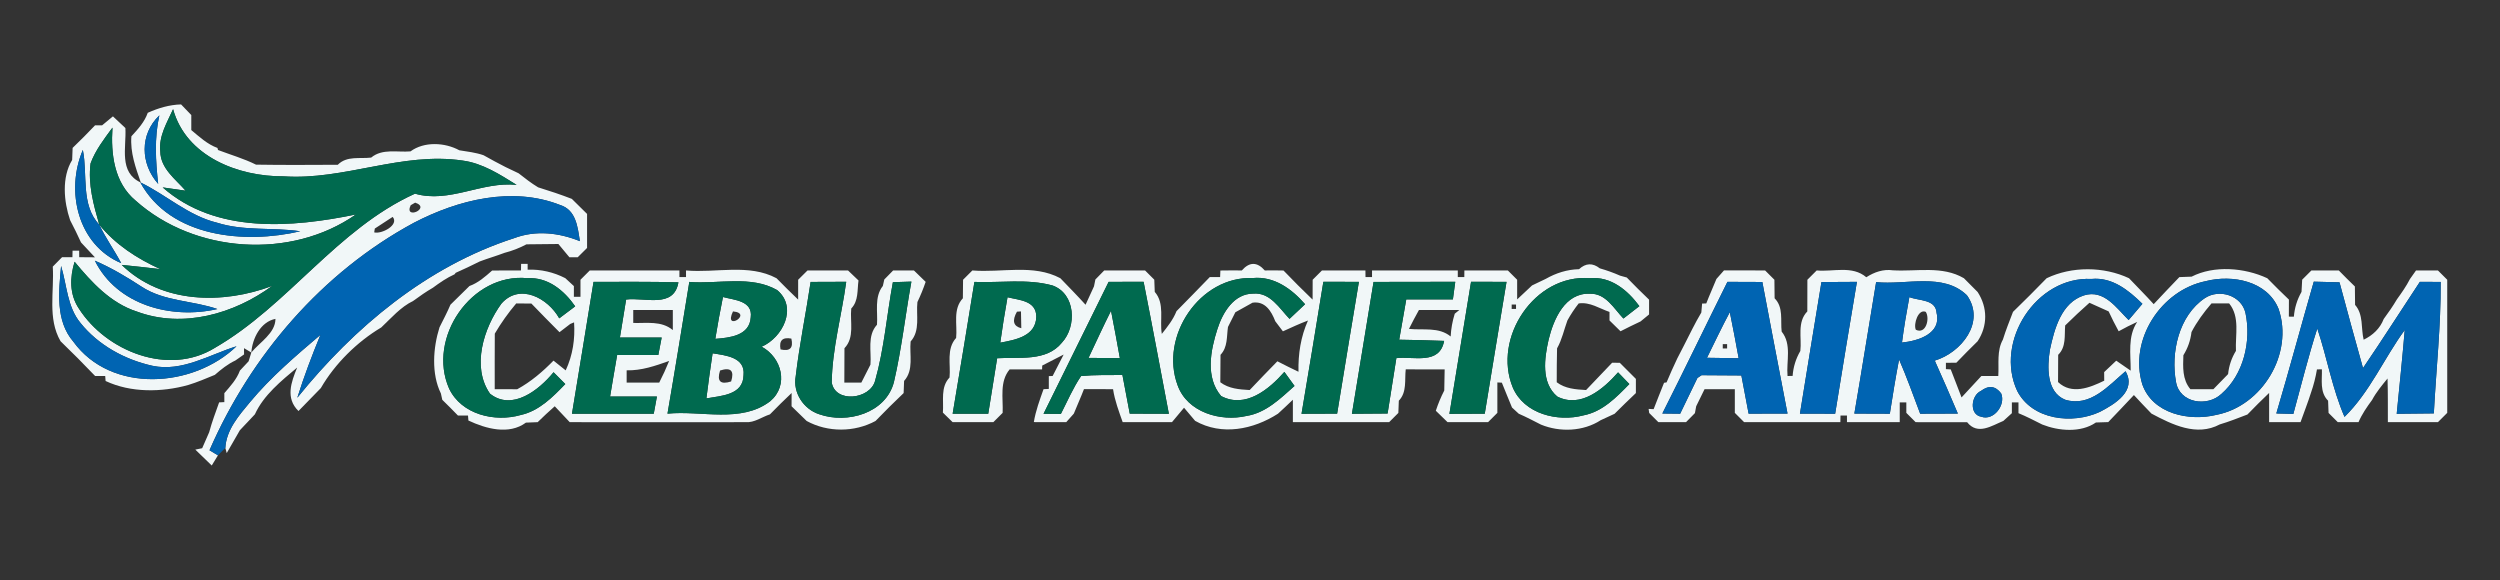 <?xml version="1.0" encoding="UTF-8" ?>
<!DOCTYPE svg PUBLIC "-//W3C//DTD SVG 1.1//EN" "http://www.w3.org/Graphics/SVG/1.1/DTD/svg11.dtd">
<svg width="379pt" height="88pt" viewBox="0 0 379 88" version="1.1" xmlns="http://www.w3.org/2000/svg">
<rect x="0" y="0" width="379" height="88" fill="#333333" stroke="none"/>
<g id="#f1f7f8ff">
<path fill="#f1f7f8" opacity="1.00" d=" M 22.40 17.10 C 24.00 16.38 25.68 15.88 27.45 15.83 C 27.84 16.23 28.61 17.04 29.00 17.44 C 29.00 18.01 29.00 19.15 29.00 19.72 C 30.24 20.75 31.43 21.87 32.97 22.43 L 33.05 22.74 C 34.97 23.47 36.96 24.04 38.81 24.96 C 42.94 25.03 47.07 25.00 51.21 24.98 C 52.57 23.59 54.56 24.10 56.27 23.89 C 57.97 22.48 60.23 23.12 62.23 22.95 C 64.31 21.42 67.44 21.59 69.63 22.78 C 70.86 22.98 72.11 23.12 73.30 23.53 C 74.40 24.15 75.51 24.75 76.63 25.32 C 77.13 25.55 78.12 26.03 78.62 26.27 C 79.58 27.02 80.53 27.77 81.58 28.40 C 83.30 28.93 85.01 29.50 86.69 30.15 C 87.46 30.91 88.23 31.67 89.00 32.43 C 89.00 34.15 89.00 35.87 89.00 37.59 C 88.65 37.94 87.94 38.65 87.58 39.00 C 87.27 39.00 86.63 39.00 86.32 39.00 C 85.90 38.50 85.07 37.50 84.65 36.99 C 83.04 37.00 81.42 37.01 79.81 37.04 C 78.76 37.60 77.65 38.03 76.49 38.33 C 75.25 38.80 73.96 39.17 72.72 39.64 C 71.52 40.23 70.31 40.83 69.08 41.36 L 68.92 41.58 C 67.74 42.11 66.67 42.85 65.63 43.62 C 64.59 44.22 63.61 44.91 62.64 45.62 C 60.72 46.55 59.33 48.20 57.80 49.64 C 54.14 51.82 50.78 55.13 48.64 58.83 C 47.52 59.99 46.38 61.15 45.25 62.31 C 43.25 60.37 44.14 57.93 45.05 55.72 C 42.63 57.75 39.98 59.88 38.64 62.81 C 37.88 63.62 37.12 64.42 36.36 65.23 C 35.86 66.10 34.87 67.83 34.37 68.69 C 34.32 68.50 34.21 68.10 34.16 67.90 C 34.32 65.13 36.22 62.99 37.90 60.96 C 41.06 57.16 44.83 53.95 48.58 50.76 C 47.29 53.90 46.09 57.06 45.07 60.30 C 53.67 49.62 64.73 40.37 77.93 36.11 C 81.21 34.87 84.72 35.27 87.91 36.56 C 87.58 34.45 87.34 31.83 84.92 31.08 C 77.64 28.21 69.42 30.30 62.73 33.78 C 48.84 41.28 38.04 53.85 31.76 68.26 C 32.08 68.45 32.72 68.83 33.04 69.03 C 32.81 69.41 32.34 70.18 32.10 70.57 C 31.48 69.97 30.23 68.76 29.61 68.16 L 30.65 67.95 C 30.92 67.35 31.44 66.14 31.71 65.53 C 32.12 63.99 32.69 62.50 33.22 61.00 L 34.01 60.96 C 34.01 60.62 34.01 59.94 34.01 59.60 C 34.92 58.55 35.88 57.51 36.37 56.18 C 36.70 55.83 37.36 55.12 37.69 54.77 C 37.80 54.43 38.00 53.77 38.10 53.44 C 39.37 51.88 41.75 50.52 41.76 48.34 C 39.52 48.78 38.26 51.28 38.10 53.44 L 36.99 52.78 L 37.00 53.73 C 36.68 53.96 36.03 54.41 35.70 54.64 C 34.54 55.18 33.53 55.99 32.57 56.83 C 31.23 57.38 29.90 57.95 28.52 58.37 C 24.53 59.48 19.83 59.56 16.01 57.76 L 15.95 57.00 C 15.57 57.00 14.80 57.00 14.42 57.00 C 12.71 55.21 10.96 53.45 9.18 51.73 C 7.18 48.28 8.24 44.20 8.00 40.42 C 8.35 40.06 9.06 39.35 9.41 38.99 C 9.80 38.99 10.59 38.99 10.98 38.99 L 11.00 38.00 L 12.00 38.00 L 12.01 38.99 C 12.61 39.00 13.79 39.00 14.39 39.01 C 13.69 38.25 12.99 37.50 12.28 36.75 C 11.77 35.61 11.20 34.49 10.63 33.38 C 9.67 30.57 9.33 26.88 10.94 24.25 C 10.96 23.79 10.99 22.88 11.01 22.42 C 12.17 21.31 13.30 20.17 14.41 19.00 C 14.68 19.00 15.21 19.00 15.48 19.00 C 15.89 18.66 16.71 17.98 17.12 17.64 C 17.59 18.08 18.54 18.97 19.01 19.41 C 19.18 22.38 17.96 26.10 21.35 27.68 C 20.56 25.40 19.72 23.12 19.92 20.66 C 20.91 19.59 21.91 18.50 22.40 17.10 M 24.30 22.94 C 24.32 25.53 26.59 27.14 28.14 28.91 C 27.27 28.79 25.53 28.54 24.66 28.41 C 32.70 35.48 44.22 34.52 53.96 32.51 C 44.09 39.41 29.52 38.40 20.58 30.43 C 17.29 27.71 16.79 23.33 17.05 19.35 C 15.80 21.05 14.47 22.76 13.73 24.77 C 13.32 27.93 14.18 31.05 15.05 34.06 C 17.51 37.09 20.78 39.20 24.31 40.80 C 22.36 40.58 20.41 40.34 18.45 40.16 C 24.51 46.06 33.76 46.17 41.27 43.34 C 35.48 47.59 27.73 49.82 20.77 47.24 C 16.78 45.96 13.90 42.81 11.31 39.68 C 10.57 42.06 10.52 44.64 11.96 46.78 C 16.12 53.28 25.59 57.05 32.56 52.74 C 43.70 46.32 51.05 34.74 62.91 29.36 C 68.11 30.87 73.05 27.47 78.32 28.03 C 75.78 26.45 73.16 24.74 70.12 24.34 C 60.94 22.97 52.16 27.37 42.98 26.73 C 36.16 26.78 28.22 23.75 26.24 16.55 C 25.33 18.57 24.05 20.62 24.30 22.94 M 23.98 27.88 C 23.60 24.42 23.38 20.92 24.16 17.49 C 21.14 20.37 21.29 24.85 23.98 27.88 M 18.38 39.90 C 17.33 37.92 16.01 36.09 15.05 34.06 C 12.20 31.05 13.32 26.45 12.56 22.73 C 9.90 28.94 11.78 37.12 18.38 39.90 M 21.26 27.64 C 25.83 36.04 37.15 37.02 45.52 35.06 C 41.34 34.44 37.01 35.06 32.93 33.77 C 28.57 32.72 25.22 29.55 21.26 27.64 M 62.26 31.11 C 61.18 33.42 65.44 31.55 62.94 30.72 L 62.26 31.11 M 56.82 34.65 L 56.73 35.23 C 57.85 35.53 60.56 34.10 59.53 32.88 C 58.85 33.32 57.50 34.21 56.82 34.65 M 52.35 38.35 C 52.67 38.67 52.67 38.67 52.35 38.35 M 14.38 39.52 C 17.75 46.28 26.00 48.45 32.96 46.85 C 29.17 45.54 24.88 45.71 21.45 43.45 C 19.18 41.97 16.86 40.59 14.38 39.52 M 9.26 40.32 C 8.91 44.19 8.38 48.61 11.12 51.80 C 16.84 59.68 29.27 58.84 35.86 52.49 C 31.74 53.77 27.59 56.42 23.09 55.45 C 18.92 54.52 14.91 52.33 12.21 48.97 C 10.18 46.53 10.15 43.23 9.26 40.32 M 43.23 46.46 C 43.60 46.78 43.60 46.78 43.23 46.46 Z" />
<path fill="#f1f7f8" opacity="1.00" d=" M 79.00 40.00 L 79.99 40.00 L 79.99 40.88 C 82.00 40.81 83.92 41.26 85.70 42.17 C 86.03 42.47 86.68 43.07 87.00 43.37 C 87.00 43.78 87.00 44.59 87.00 45.00 L 88.00 45.00 C 88.00 44.35 88.00 43.06 88.00 42.41 C 88.35 42.06 89.06 41.35 89.41 41.00 C 93.94 41.00 98.47 41.00 103.00 41.00 L 103.00 42.00 L 104.00 42.00 L 104.00 41.00 C 108.56 41.41 113.51 39.93 117.72 42.18 C 118.80 43.28 119.89 44.36 121.00 45.42 C 121.00 44.67 121.00 43.17 121.00 42.41 C 121.36 42.06 122.06 41.35 122.42 41.00 C 124.46 41.00 126.51 41.00 128.56 41.00 C 128.96 41.38 129.75 42.14 130.15 42.52 C 129.94 43.97 130.18 45.60 129.05 46.77 C 128.84 48.79 129.60 51.14 128.02 52.79 C 128.00 54.53 128.00 56.26 128.00 58.00 C 128.65 58.00 129.94 58.00 130.58 58.00 C 130.93 57.32 131.61 55.96 131.96 55.28 C 132.13 53.24 131.43 50.92 132.95 49.23 C 133.10 47.26 132.51 45.04 133.84 43.35 C 133.89 43.10 134.00 42.62 134.06 42.37 C 134.39 42.03 135.06 41.34 135.40 41.00 C 136.45 41.00 137.50 41.00 138.55 41.00 C 139.00 41.43 139.89 42.30 140.33 42.73 C 139.97 43.78 139.56 44.79 139.08 45.79 C 138.86 47.79 139.55 50.10 138.05 51.77 C 137.85 53.77 138.57 56.08 137.06 57.75 C 137.04 58.21 137.01 59.13 136.99 59.59 C 135.54 60.97 134.12 62.38 132.73 63.82 C 129.54 65.55 125.48 65.57 122.29 63.82 C 121.53 63.07 120.76 62.33 120.00 61.59 C 120.00 61.09 120.00 60.08 120.01 59.58 C 118.89 60.64 117.79 61.72 116.72 62.82 C 115.49 63.21 114.38 64.10 113.04 64.00 C 104.15 64.02 95.26 63.99 86.37 64.00 C 85.81 63.40 84.67 62.19 84.10 61.59 C 83.21 62.36 82.36 63.18 81.51 64.00 C 81.06 64.02 80.18 64.05 79.73 64.07 C 77.16 65.97 73.66 65.00 71.01 63.75 L 70.95 63.00 C 70.57 63.00 69.81 63.00 69.43 63.00 C 68.65 62.19 67.86 61.40 67.05 60.61 C 67.00 60.37 66.89 59.89 66.84 59.65 C 65.37 56.67 65.65 52.71 66.63 49.62 C 67.20 48.48 67.79 47.36 68.29 46.19 C 69.24 45.24 70.20 44.30 71.17 43.36 C 72.50 42.88 73.56 41.94 74.61 41.01 C 76.06 41.00 77.52 41.00 78.98 41.00 L 79.00 40.00 M 68.08 58.90 C 69.95 62.85 75.02 64.05 78.96 62.91 C 81.74 62.29 83.80 60.19 85.70 58.22 C 85.26 57.77 84.37 56.88 83.92 56.43 C 81.72 59.13 77.63 62.36 74.28 59.68 C 71.45 55.61 73.33 49.71 76.02 46.02 C 78.81 42.86 83.09 45.22 84.78 48.26 C 85.58 47.66 86.39 47.05 87.20 46.44 C 85.52 44.03 83.07 41.99 79.95 42.17 C 71.47 41.34 64.72 51.25 68.08 58.90 M 89.98 42.73 C 88.91 49.40 87.80 56.06 86.71 62.72 C 90.84 62.72 94.98 62.72 99.11 62.72 C 99.23 62.07 99.47 60.76 99.59 60.11 C 97.22 60.11 94.85 60.11 92.49 60.11 C 92.83 58.01 93.20 55.92 93.56 53.82 C 95.64 53.82 97.72 53.82 99.80 53.82 C 99.92 53.15 100.18 51.83 100.31 51.17 C 98.20 51.17 96.09 51.17 93.98 51.17 C 94.29 49.25 94.60 47.33 94.92 45.41 C 97.75 45.04 102.15 46.82 102.85 42.80 C 98.56 42.69 94.27 42.73 89.98 42.73 M 104.50 42.74 C 103.41 49.40 102.34 56.06 101.19 62.71 C 106.31 62.20 112.36 64.20 116.77 60.82 C 119.63 58.39 118.52 54.21 115.47 52.56 C 118.65 51.18 120.97 46.62 117.82 43.98 C 113.82 41.69 108.89 43.10 104.50 42.74 M 120.63 57.04 C 120.17 59.54 121.82 62.03 124.19 62.80 C 128.40 64.30 134.29 62.66 135.52 57.92 C 136.69 52.90 137.25 47.76 138.17 42.69 C 137.47 42.72 136.06 42.76 135.36 42.78 C 134.43 47.76 134.05 52.86 132.66 57.74 C 131.88 60.56 126.60 61.15 126.09 57.97 C 126.17 52.83 127.60 47.81 128.29 42.72 C 126.49 42.73 124.69 42.73 122.89 42.74 C 122.18 47.51 121.19 52.25 120.63 57.04 M 78.26 46.00 C 77.05 47.43 75.96 48.96 75.01 50.58 C 74.99 53.39 75.00 56.19 75.00 59.00 C 76.14 59.00 77.27 59.00 78.41 59.01 C 80.48 57.88 82.27 56.35 83.91 54.67 C 84.52 55.16 85.14 55.65 85.76 56.15 C 86.83 53.85 87.20 51.39 87.03 48.87 L 86.45 49.11 C 86.04 49.42 85.23 50.05 84.82 50.36 C 83.38 48.93 81.97 47.47 80.56 46.02 C 79.98 46.01 78.84 46.00 78.26 46.00 M 96.00 47.00 C 96.00 47.49 96.00 48.47 96.00 48.96 C 98.05 49.02 100.28 48.60 102.00 50.04 C 102.00 49.28 102.00 47.76 102.00 47.00 C 100.00 47.00 98.00 47.00 96.00 47.00 M 118.33 52.97 C 119.76 53.30 120.30 52.76 119.97 51.33 C 118.62 51.08 118.08 51.62 118.33 52.97 M 95.00 56.14 C 95.00 56.61 95.00 57.53 95.00 58.00 C 96.64 58.00 98.29 58.00 99.94 58.00 C 100.49 56.93 100.99 55.84 101.44 54.72 C 99.35 55.46 97.25 56.20 95.00 56.14 Z" />
<path fill="#f1f7f8" opacity="1.00" d=" M 188.26 41.00 C 189.42 39.68 190.58 39.68 191.74 41.00 C 192.68 40.98 193.63 40.99 194.58 41.01 C 196.02 42.51 197.49 43.98 198.99 45.42 C 198.99 44.67 199.00 43.16 199.00 42.41 C 199.35 42.06 200.06 41.35 200.41 41.00 C 202.61 41.00 204.80 41.00 207.00 41.00 L 207.01 42.00 L 208.00 42.00 L 208.00 41.00 C 212.33 41.00 216.67 41.00 221.00 41.00 L 221.00 42.00 L 221.99 42.00 L 222.00 41.00 C 224.19 41.00 226.39 41.00 228.59 41.00 C 228.94 41.35 229.65 42.06 230.00 42.41 C 230.00 43.16 230.00 44.65 230.00 45.39 C 230.75 44.69 231.50 43.98 232.26 43.27 C 232.78 43.02 233.82 42.53 234.33 42.28 C 235.89 41.39 237.58 40.85 239.38 40.81 C 240.40 39.87 241.45 39.83 242.53 40.68 C 243.58 40.98 244.61 41.35 245.61 41.79 C 245.87 41.86 246.37 42.00 246.62 42.07 C 247.72 43.21 248.85 44.33 250.00 45.43 C 250.00 45.99 250.00 47.11 250.00 47.67 C 249.68 47.93 249.03 48.47 248.71 48.73 C 247.68 49.20 246.67 49.72 245.67 50.22 C 245.25 49.81 244.42 48.99 244.00 48.58 C 244.00 48.26 244.00 47.61 244.00 47.29 C 242.47 46.77 241.03 45.75 239.33 46.00 C 238.69 46.81 238.12 47.67 237.62 48.58 C 237.10 50.00 236.80 51.49 236.05 52.81 C 236.01 54.52 236.00 56.23 236.00 57.95 C 237.29 58.93 238.88 59.04 240.45 59.13 C 241.76 57.75 243.08 56.37 244.40 54.99 C 244.69 54.99 245.27 55.00 245.56 55.00 C 246.36 55.82 247.18 56.63 248.00 57.44 C 248.00 57.98 248.00 59.05 248.00 59.59 C 246.91 60.62 245.83 61.67 244.77 62.73 C 244.24 62.97 243.19 63.46 242.67 63.70 C 240.03 65.42 236.47 65.55 233.61 64.37 C 232.49 63.80 231.39 63.22 230.24 62.72 C 229.99 62.48 229.47 62.01 229.22 61.78 C 228.72 60.51 228.16 59.27 227.68 58.01 L 227.00 57.98 C 226.99 59.52 227.00 61.05 227.00 62.59 C 226.65 62.94 225.94 63.65 225.59 64.00 C 223.54 64.00 221.49 64.00 219.45 64.00 C 219.00 63.57 218.11 62.70 217.67 62.27 C 218.02 61.21 218.44 60.19 218.95 59.20 C 218.97 58.13 218.99 57.07 219.01 56.00 C 217.04 56.00 215.07 56.01 213.11 55.99 C 212.92 57.60 213.32 59.45 212.06 60.75 C 212.04 61.21 212.01 62.14 211.99 62.60 C 211.64 62.95 210.94 63.65 210.59 64.00 C 205.72 64.00 200.86 64.00 196.00 64.00 C 196.00 63.15 196.00 61.45 196.00 60.60 C 195.26 61.32 194.50 62.02 193.74 62.72 C 190.01 65.11 185.22 66.10 181.18 63.80 C 180.76 63.30 179.92 62.31 179.50 61.81 C 178.89 62.54 178.28 63.27 177.67 64.00 C 175.18 64.00 172.69 64.00 170.20 64.00 C 169.62 62.36 169.00 60.73 168.74 59.00 C 167.27 58.99 165.80 58.99 164.33 58.99 C 163.85 60.25 163.29 61.47 162.79 62.71 C 162.50 63.03 161.93 63.68 161.64 64.00 C 160.01 64.00 158.37 64.00 156.73 63.99 C 157.01 62.27 157.62 60.64 158.20 59.00 L 159.00 58.96 C 159.00 58.48 159.00 57.50 159.00 57.02 L 159.58 57.00 C 160.00 56.19 160.83 54.56 161.25 53.75 C 160.44 54.17 158.81 55.00 158.00 55.42 L 157.98 56.00 C 156.34 56.00 154.70 56.00 153.06 56.00 C 151.50 57.88 152.10 60.35 152.00 62.59 C 151.65 62.94 150.94 63.65 150.59 64.00 C 148.53 64.00 146.48 64.00 144.42 64.00 C 144.05 63.64 143.31 62.91 142.94 62.55 C 143.09 60.75 142.55 58.71 143.95 57.23 C 144.15 55.22 143.43 52.90 144.95 51.23 C 145.16 49.22 144.41 46.88 145.97 45.22 C 145.98 44.28 145.99 43.35 146.00 42.41 C 146.35 42.06 147.06 41.35 147.41 41.00 C 151.85 41.37 156.65 39.99 160.75 42.18 C 162.03 43.51 163.33 44.83 164.57 46.20 C 164.89 45.50 165.53 44.10 165.85 43.41 C 165.90 43.15 166.00 42.63 166.06 42.37 C 166.39 42.03 167.06 41.34 167.40 41.00 C 169.46 41.00 171.52 41.00 173.59 41.00 C 173.94 41.35 174.64 42.05 174.99 42.40 C 175.01 42.86 175.04 43.79 175.06 44.25 C 176.62 46.03 175.77 48.51 176.13 50.62 C 176.98 49.55 177.85 48.46 178.36 47.17 C 180.04 45.44 181.75 43.74 183.41 42.00 C 183.80 42.00 184.58 42.00 184.97 42.00 L 185.01 41.01 C 186.09 40.99 187.17 40.99 188.26 41.00 M 229.34 58.75 C 231.05 62.76 236.14 64.01 240.05 62.97 C 242.94 62.41 245.04 60.24 247.01 58.22 C 246.58 57.78 245.72 56.89 245.30 56.45 C 243.07 58.98 239.64 61.92 236.09 60.12 C 233.60 58.04 234.13 54.30 234.77 51.49 C 235.52 48.41 237.24 44.36 241.03 44.53 C 243.44 44.45 244.66 46.78 246.11 48.29 C 246.71 47.82 247.93 46.88 248.53 46.41 C 246.74 43.98 244.20 41.87 240.99 42.17 C 232.67 41.53 226.23 51.22 229.34 58.75 M 144.42 62.72 C 146.22 62.72 148.02 62.72 149.82 62.72 C 150.28 59.92 150.73 57.12 151.17 54.31 C 154.47 54.10 158.62 54.86 160.98 51.95 C 163.28 49.47 163.07 44.55 159.57 43.28 C 155.73 42.22 151.66 42.90 147.72 42.74 C 146.63 49.40 145.56 56.06 144.42 62.72 M 168.07 42.73 C 164.79 49.40 161.49 56.06 158.20 62.73 C 158.85 62.73 160.17 62.74 160.83 62.75 C 161.82 60.82 162.67 58.81 163.89 57.01 C 165.98 56.81 168.07 56.87 170.16 56.85 C 170.53 58.81 170.90 60.76 171.27 62.71 C 173.25 62.72 175.22 62.72 177.20 62.73 C 175.93 56.06 174.69 49.38 173.37 42.72 C 171.60 42.72 169.83 42.73 168.07 42.73 M 178.53 58.42 C 180.00 62.51 185.03 63.97 188.96 63.06 C 191.92 62.59 194.11 60.41 196.25 58.51 C 195.73 57.80 195.22 57.09 194.71 56.38 C 192.38 59.03 188.81 61.99 185.12 60.04 C 182.71 57.20 183.52 53.11 184.56 49.88 C 185.35 47.41 187.04 44.51 190.00 44.51 C 192.56 44.30 193.96 46.74 195.49 48.34 C 196.28 47.60 197.07 46.86 197.85 46.12 C 195.85 43.82 193.16 41.84 189.94 42.15 C 181.87 41.83 175.76 51.02 178.53 58.42 M 197.31 62.73 C 199.11 62.72 200.91 62.72 202.71 62.71 C 203.80 56.05 204.89 49.39 206.01 42.73 C 204.21 42.73 202.41 42.73 200.62 42.72 C 199.53 49.39 198.45 56.06 197.31 62.73 M 208.23 42.74 C 207.13 49.40 206.06 56.07 204.95 62.73 C 206.75 62.72 208.55 62.71 210.36 62.69 C 210.79 59.89 211.24 57.09 211.69 54.29 C 214.35 54.00 218.24 55.36 218.93 51.68 C 216.66 51.58 214.39 51.54 212.12 51.50 C 212.48 49.47 212.82 47.43 213.19 45.39 C 215.54 45.39 217.90 45.39 220.26 45.39 C 220.38 44.50 220.50 43.61 220.62 42.72 C 216.49 42.73 212.36 42.73 208.23 42.74 M 223.01 42.72 C 221.92 49.40 220.82 56.07 219.73 62.74 C 221.51 62.73 223.30 62.72 225.09 62.72 C 226.19 56.06 227.27 49.39 228.39 42.73 C 226.59 42.73 224.80 42.73 223.01 42.72 M 189.88 45.89 C 189.23 46.25 187.93 46.98 187.28 47.34 C 187.00 47.90 186.44 49.01 186.16 49.57 C 185.95 51.02 186.14 52.63 185.03 53.79 C 185.01 55.18 185.00 56.56 185.00 57.95 C 186.29 58.93 187.88 59.04 189.45 59.13 C 190.84 57.66 192.24 56.21 193.65 54.77 C 194.71 55.31 195.77 55.86 196.85 56.36 C 196.79 53.67 197.19 51.06 198.29 48.59 C 196.99 49.08 195.75 49.66 194.49 50.23 C 194.20 49.85 193.62 49.08 193.33 48.70 C 192.74 47.16 191.78 45.60 189.88 45.89 M 229.17 46.17 L 229.17 46.84 L 229.83 46.83 L 229.83 46.17 L 229.17 46.17 M 215.11 47.00 C 214.59 47.94 214.08 48.89 213.60 49.86 C 215.73 50.09 218.12 49.53 219.92 51.01 C 219.98 49.83 220.19 48.68 220.54 47.56 L 221.23 47.00 C 219.18 46.98 217.15 47.01 215.11 47.00 Z" />
<path fill="#f1f7f8" opacity="1.00" d=" M 261.36 40.99 C 263.43 41.00 265.51 41.00 267.59 41.00 C 267.94 41.35 268.65 42.06 269.00 42.41 C 269.00 43.35 269.01 44.28 269.03 45.22 C 270.40 46.59 269.90 48.56 270.10 50.27 C 271.66 52.20 270.79 54.76 270.99 57.00 L 271.76 56.99 C 271.86 55.63 272.25 54.38 272.93 53.21 C 273.17 51.21 272.40 48.85 273.99 47.21 C 273.99 45.61 274.00 44.01 274.00 42.41 C 274.35 42.06 275.06 41.35 275.41 41.00 C 277.92 41.23 280.80 40.21 282.93 42.03 C 284.15 41.25 285.50 40.77 286.97 40.98 C 290.58 41.19 294.45 40.25 297.73 42.18 C 298.41 42.88 299.11 43.58 299.81 44.27 C 301.33 46.61 301.35 49.39 299.81 51.73 C 298.71 52.80 297.64 53.89 296.58 54.99 C 296.18 55.00 295.39 55.00 295.00 55.00 L 295.00 55.96 L 295.73 56.00 C 296.27 57.42 296.84 58.83 297.37 60.25 C 298.37 59.17 299.37 58.08 300.38 57.00 C 301.02 57.00 302.30 57.00 302.94 57.00 C 303.06 55.14 302.69 53.18 303.64 51.48 C 304.08 50.05 304.64 48.67 305.17 47.28 C 306.89 45.61 308.59 43.91 310.27 42.18 C 314.09 40.35 318.92 40.38 322.76 42.18 C 324.00 43.49 325.29 44.77 326.50 46.11 C 327.77 44.73 329.09 43.38 330.39 42.01 C 330.85 41.99 331.78 41.96 332.25 41.94 C 335.66 40.20 340.26 40.57 343.72 42.18 C 344.79 43.28 345.89 44.36 347.00 45.42 C 347.00 46.07 346.99 47.36 346.99 48.00 L 347.75 48.01 C 347.86 46.66 348.25 45.41 348.91 44.25 C 348.94 43.78 348.99 42.86 349.01 42.40 C 349.36 42.05 350.06 41.35 350.41 41.00 C 351.79 41.00 353.17 41.00 354.56 41.00 C 355.36 41.82 356.17 42.63 357.00 43.43 C 357.01 44.36 357.02 45.29 357.03 46.22 C 358.33 47.69 357.90 49.74 358.33 51.50 C 359.70 50.84 360.82 49.80 361.37 48.36 C 362.08 47.39 362.77 46.41 363.38 45.37 C 364.09 44.39 364.79 43.39 365.35 42.30 C 365.58 41.98 366.04 41.33 366.27 41.00 C 367.37 41.00 368.48 41.00 369.59 41.00 C 369.94 41.35 370.65 42.06 371.00 42.41 C 371.00 49.14 371.00 55.86 371.00 62.59 C 370.65 62.94 369.94 63.65 369.59 64.00 C 367.05 64.00 364.52 64.00 362.00 64.00 C 361.99 61.79 362.02 59.58 361.95 57.38 C 361.10 58.42 360.24 59.45 359.61 60.63 C 358.82 61.70 358.07 62.79 357.55 64.00 C 356.50 64.00 355.45 64.00 354.41 64.00 C 354.06 63.65 353.36 62.95 353.01 62.60 C 352.99 62.14 352.96 61.21 352.94 60.75 C 351.64 59.44 352.05 57.62 352.00 55.99 L 351.25 56.00 C 351.05 57.19 350.76 58.35 350.36 59.49 C 349.88 61.02 349.29 62.50 348.76 64.00 C 347.17 64.00 345.58 64.00 344.00 64.00 C 344.00 62.52 344.00 61.05 344.00 59.57 C 342.88 60.64 341.78 61.73 340.71 62.84 C 339.32 63.37 337.94 63.92 336.52 64.34 C 333.01 66.22 329.31 64.37 326.16 62.70 C 325.26 61.77 324.37 60.84 323.50 59.89 C 322.22 61.27 320.91 62.62 319.61 63.99 C 319.15 64.01 318.21 64.04 317.74 64.05 C 315.44 65.64 312.09 65.34 309.61 64.36 C 308.41 63.76 307.23 63.14 306.00 62.64 C 306.00 62.23 306.00 61.41 306.00 61.00 L 305.00 61.00 C 305.00 61.41 305.00 62.23 305.00 62.64 C 304.68 62.93 304.03 63.52 303.71 63.81 C 301.94 64.54 299.82 66.02 298.22 64.01 C 295.62 64.00 293.01 64.00 290.41 64.00 C 290.06 63.65 289.36 62.94 289.00 62.59 C 289.00 62.19 289.00 61.40 289.00 61.00 L 288.00 61.00 C 288.00 61.75 288.00 63.25 288.00 64.00 C 285.33 64.00 282.66 64.00 280.00 64.00 L 280.00 63.00 L 279.02 63.00 L 279.00 64.00 C 274.13 64.00 269.27 64.00 264.41 64.00 C 264.06 63.65 263.35 62.94 263.00 62.59 C 263.00 61.39 263.00 60.20 263.00 59.00 C 261.46 59.00 259.93 59.00 258.41 59.00 C 258.09 59.65 257.45 60.95 257.14 61.59 C 257.09 61.85 257.00 62.37 256.95 62.63 C 256.61 62.97 255.94 63.66 255.60 64.00 C 254.20 64.00 252.81 64.00 251.41 64.00 C 251.06 63.65 250.37 62.96 250.02 62.61 L 249.93 61.99 L 250.69 62.03 C 251.19 60.69 251.75 59.37 252.27 58.03 L 252.65 57.97 C 253.15 56.75 253.71 55.55 254.27 54.35 C 254.53 53.85 255.04 52.85 255.30 52.35 C 256.15 50.69 256.96 48.99 257.92 47.38 C 257.95 47.04 258.01 46.36 258.04 46.02 L 258.67 46.00 C 259.15 44.75 259.71 43.53 260.21 42.29 C 260.50 41.96 261.07 41.32 261.36 40.99 M 305.81 59.27 C 308.09 63.68 314.18 64.37 318.34 62.44 C 320.61 61.26 323.94 59.27 322.23 56.28 C 319.66 58.46 316.88 61.76 313.08 60.60 C 310.20 59.43 310.36 55.57 310.77 53.01 C 311.44 49.87 312.50 45.88 315.93 44.78 C 318.97 43.83 320.85 46.70 322.70 48.52 C 323.23 47.91 324.27 46.68 324.79 46.06 C 322.71 44.01 320.19 41.97 317.06 42.29 C 308.70 41.87 302.32 51.78 305.81 59.27 M 334.40 42.62 C 327.60 44.00 322.72 51.53 324.77 58.26 C 326.33 62.74 331.87 63.91 336.02 62.89 C 342.97 61.53 347.74 53.60 345.44 46.85 C 343.73 42.59 338.42 41.59 334.40 42.62 M 252.01 62.69 C 252.68 62.70 254.03 62.71 254.71 62.72 C 255.58 60.92 256.45 59.11 257.33 57.30 L 257.96 56.88 C 259.97 56.90 261.98 56.90 263.99 56.92 C 264.35 58.85 264.71 60.78 265.09 62.71 C 267.05 62.71 269.02 62.71 270.99 62.70 C 269.69 56.05 268.45 49.40 267.17 42.75 C 265.40 42.74 263.64 42.73 261.88 42.73 C 258.57 49.37 255.36 56.06 252.01 62.69 M 276.13 42.76 C 275.04 49.41 273.94 56.06 272.87 62.71 C 274.65 62.72 276.43 62.72 278.21 62.72 C 279.29 56.06 280.38 49.39 281.51 42.73 C 279.71 42.73 277.92 42.75 276.13 42.76 M 284.42 42.77 C 283.31 49.41 282.26 56.07 281.12 62.70 C 282.91 62.71 284.70 62.71 286.50 62.72 C 286.93 59.97 287.37 57.22 287.90 54.49 C 289.07 57.19 290.06 59.96 291.10 62.72 C 293.00 62.71 294.90 62.71 296.81 62.70 C 295.66 60.01 294.52 57.33 293.31 54.67 C 297.33 53.46 301.06 48.82 298.19 44.77 C 294.60 41.27 288.90 43.25 284.42 42.77 M 345.09 62.68 C 345.73 62.70 347.03 62.73 347.67 62.75 C 348.86 58.43 349.93 54.07 351.30 49.80 C 352.79 54.23 353.56 58.90 355.43 63.20 C 359.27 59.43 361.41 54.33 364.56 50.02 C 364.20 54.26 363.76 58.49 363.34 62.73 C 365.21 62.71 367.09 62.70 368.97 62.67 C 369.32 56.03 370.05 49.40 370.01 42.74 C 369.22 42.74 367.64 42.73 366.85 42.73 C 363.97 47.08 361.17 51.49 358.23 55.80 C 357.02 51.47 355.83 47.14 354.67 42.80 C 353.37 42.76 352.07 42.73 350.77 42.70 C 348.85 49.35 347.06 56.04 345.09 62.68 M 313.08 49.34 C 312.95 50.86 313.26 52.58 312.02 53.79 C 312.00 55.16 312.00 56.54 312.00 57.92 C 314.06 59.88 316.81 58.78 319.00 57.71 C 319.00 57.38 319.00 56.73 318.99 56.41 C 319.45 55.98 320.36 55.11 320.82 54.68 C 321.55 55.18 322.28 55.69 323.01 56.19 C 323.03 53.69 322.52 51.02 324.00 48.80 C 323.04 49.24 322.10 49.71 321.19 50.22 C 320.65 49.23 320.14 48.23 319.67 47.21 C 318.70 46.77 317.73 46.33 316.76 45.90 C 315.50 47.01 314.28 48.16 313.08 49.34 M 300.30 59.27 C 298.80 59.96 298.50 62.85 300.37 63.18 C 302.22 63.83 304.10 61.40 303.38 59.65 C 302.52 58.50 301.50 58.37 300.30 59.27 Z" />
<path fill="#f1f7f8" opacity="1.00" d=" M 109.60 45.03 C 111.30 45.49 114.15 45.58 113.81 48.11 C 113.64 50.90 110.62 51.20 108.44 51.37 C 108.79 49.25 109.17 47.13 109.60 45.03 M 111.12 47.21 C 109.61 50.39 114.27 47.49 111.12 47.21 Z" />
<path fill="#f1f7f8" opacity="1.00" d=" M 152.74 45.06 C 154.49 45.51 157.10 45.55 157.10 48.01 C 157.05 50.97 153.94 51.52 151.64 51.95 C 151.96 49.65 152.33 47.35 152.74 45.06 M 154.17 47.25 C 153.40 48.62 153.62 49.46 154.83 49.76 C 154.82 49.12 154.79 47.85 154.78 47.21 L 154.17 47.25 Z" />
<path fill="#f1f7f8" opacity="1.00" d=" M 289.46 45.04 C 290.94 45.64 293.47 45.33 293.59 47.47 C 294.35 50.60 290.73 51.70 288.34 51.93 C 288.64 49.62 289.03 47.33 289.46 45.04 M 290.44 49.99 C 291.98 50.74 292.60 48.29 291.95 47.28 C 290.80 46.77 290.05 49.15 290.44 49.99 Z" />
<path fill="#f1f7f8" opacity="1.00" d=" M 334.25 45.20 C 336.44 43.74 339.79 44.77 340.41 47.43 C 341.32 51.71 340.14 56.79 336.75 59.73 C 334.62 61.72 330.45 61.13 329.89 57.94 C 329.06 53.47 330.29 47.87 334.25 45.20 M 335.26 46.00 C 334.10 47.35 333.05 48.77 332.23 50.34 C 332.08 51.61 331.67 52.78 331.00 53.85 C 330.94 55.65 330.82 57.52 332.06 59.00 C 333.22 59.00 334.38 59.00 335.55 59.00 C 336.28 58.23 337.03 57.46 337.78 56.71 C 337.91 55.44 338.31 54.26 338.97 53.19 C 338.85 50.77 339.61 48.06 337.94 46.00 C 337.27 46.00 335.93 46.00 335.26 46.00 Z" />
<path fill="#f1f7f8" opacity="1.00" d=" M 165.02 54.26 C 166.15 51.87 167.25 49.47 168.43 47.11 C 168.90 49.50 169.34 51.89 169.77 54.29 C 168.18 54.28 166.60 54.27 165.02 54.26 Z" />
<path fill="#f1f7f8" opacity="1.00" d=" M 258.78 54.24 C 259.92 51.93 261.02 49.60 262.24 47.32 C 262.72 49.64 263.15 51.98 263.58 54.31 C 261.98 54.29 260.38 54.26 258.78 54.24 M 261.17 52.17 L 261.17 52.83 L 261.83 52.83 L 261.83 52.17 L 261.17 52.17 Z" />
<path fill="#f1f7f8" opacity="1.00" d=" M 108.03 53.56 C 109.98 53.88 113.01 54.14 112.72 56.87 C 112.68 59.91 109.31 60.00 107.09 60.39 C 107.37 58.11 107.69 55.83 108.03 53.56 M 109.16 56.17 C 108.65 57.80 109.21 58.35 110.84 57.83 C 111.35 56.20 110.79 55.64 109.16 56.17 Z" />
</g>
<g id="#006a4fff">
<path fill="#006a4f" opacity="1.00" d=" M 24.30 22.94 C 24.05 20.62 25.33 18.57 26.24 16.55 C 28.22 23.75 36.16 26.78 42.98 26.73 C 52.16 27.37 60.94 22.97 70.12 24.34 C 73.16 24.74 75.78 26.45 78.32 28.03 C 73.05 27.47 68.11 30.87 62.91 29.36 C 51.05 34.74 43.70 46.32 32.56 52.74 C 25.59 57.05 16.12 53.28 11.96 46.78 C 10.52 44.64 10.57 42.06 11.31 39.68 C 13.90 42.81 16.78 45.96 20.77 47.24 C 27.73 49.82 35.48 47.59 41.27 43.34 C 33.76 46.17 24.51 46.06 18.45 40.16 C 20.41 40.34 22.36 40.58 24.31 40.80 C 20.78 39.20 17.51 37.09 15.05 34.06 C 14.18 31.05 13.32 27.93 13.73 24.77 C 14.47 22.76 15.80 21.05 17.05 19.35 C 16.79 23.33 17.29 27.71 20.58 30.43 C 29.52 38.40 44.09 39.41 53.96 32.51 C 44.22 34.52 32.70 35.48 24.66 28.41 C 25.53 28.54 27.27 28.79 28.14 28.91 C 26.59 27.14 24.32 25.53 24.30 22.94 Z" />
<path fill="#006a4f" opacity="1.00" d=" M 229.34 58.75 C 226.23 51.22 232.67 41.53 240.99 42.17 C 244.20 41.87 246.74 43.98 248.53 46.41 C 247.93 46.88 246.71 47.82 246.11 48.29 C 244.66 46.78 243.44 44.45 241.03 44.53 C 237.24 44.36 235.52 48.41 234.77 51.49 C 234.13 54.30 233.60 58.04 236.09 60.12 C 239.64 61.92 243.07 58.98 245.30 56.45 C 245.72 56.89 246.58 57.78 247.01 58.22 C 245.04 60.24 242.94 62.41 240.05 62.97 C 236.14 64.01 231.05 62.76 229.34 58.75 Z" />
<path fill="#006a4f" opacity="1.00" d=" M 68.08 58.90 C 64.72 51.25 71.47 41.34 79.95 42.17 C 83.07 41.99 85.52 44.03 87.20 46.44 C 86.39 47.05 85.58 47.66 84.78 48.26 C 83.09 45.22 78.81 42.86 76.02 46.02 C 73.33 49.71 71.45 55.61 74.28 59.68 C 77.63 62.36 81.72 59.13 83.92 56.43 C 84.37 56.88 85.26 57.77 85.70 58.22 C 83.80 60.19 81.74 62.29 78.96 62.91 C 75.02 64.05 69.95 62.85 68.08 58.90 Z" />
<path fill="#006a4f" opacity="1.00" d=" M 89.98 42.73 C 94.27 42.73 98.56 42.69 102.85 42.80 C 102.15 46.82 97.75 45.04 94.92 45.41 C 94.60 47.33 94.29 49.25 93.98 51.17 C 96.09 51.17 98.20 51.17 100.31 51.17 C 100.18 51.83 99.92 53.15 99.80 53.82 C 97.72 53.82 95.64 53.82 93.56 53.82 C 93.20 55.92 92.83 58.01 92.49 60.11 C 94.85 60.11 97.22 60.11 99.59 60.11 C 99.47 60.76 99.23 62.07 99.11 62.72 C 94.98 62.72 90.84 62.72 86.71 62.72 C 87.80 56.06 88.91 49.40 89.98 42.73 Z" />
<path fill="#006a4f" opacity="1.00" d=" M 104.50 42.74 C 108.89 43.10 113.82 41.69 117.82 43.98 C 120.97 46.62 118.65 51.18 115.47 52.56 C 118.52 54.21 119.63 58.39 116.77 60.82 C 112.36 64.20 106.31 62.20 101.19 62.71 C 102.34 56.06 103.41 49.40 104.50 42.74 M 109.60 45.03 C 109.17 47.13 108.79 49.25 108.44 51.37 C 110.62 51.20 113.64 50.90 113.81 48.11 C 114.15 45.58 111.30 45.49 109.60 45.03 M 108.03 53.56 C 107.69 55.83 107.37 58.11 107.09 60.39 C 109.31 60.00 112.68 59.91 112.72 56.87 C 113.01 54.14 109.98 53.88 108.03 53.56 Z" />
<path fill="#006a4f" opacity="1.00" d=" M 120.63 57.04 C 121.19 52.25 122.18 47.51 122.89 42.74 C 124.69 42.73 126.49 42.73 128.29 42.72 C 127.60 47.81 126.17 52.83 126.09 57.97 C 126.60 61.15 131.88 60.56 132.66 57.74 C 134.05 52.86 134.43 47.76 135.36 42.78 C 136.06 42.76 137.47 42.72 138.17 42.69 C 137.25 47.76 136.69 52.90 135.52 57.92 C 134.29 62.66 128.40 64.30 124.19 62.80 C 121.82 62.03 120.17 59.54 120.63 57.04 Z" />
<path fill="#006a4f" opacity="1.00" d=" M 144.42 62.72 C 145.56 56.06 146.63 49.40 147.72 42.74 C 151.66 42.90 155.73 42.22 159.57 43.28 C 163.07 44.55 163.28 49.47 160.98 51.95 C 158.62 54.86 154.47 54.10 151.17 54.31 C 150.73 57.12 150.28 59.92 149.82 62.72 C 148.02 62.72 146.22 62.72 144.42 62.72 M 152.74 45.06 C 152.33 47.35 151.96 49.65 151.64 51.95 C 153.94 51.52 157.05 50.97 157.10 48.01 C 157.10 45.55 154.49 45.51 152.74 45.06 Z" />
<path fill="#006a4f" opacity="1.00" d=" M 168.07 42.73 C 169.83 42.73 171.60 42.72 173.37 42.72 C 174.69 49.38 175.93 56.06 177.20 62.73 C 175.22 62.72 173.25 62.72 171.27 62.71 C 170.90 60.76 170.53 58.81 170.16 56.85 C 168.07 56.87 165.98 56.81 163.89 57.01 C 162.67 58.81 161.82 60.82 160.83 62.75 C 160.17 62.74 158.85 62.73 158.20 62.73 C 161.49 56.06 164.79 49.40 168.07 42.73 M 165.02 54.26 C 166.60 54.27 168.18 54.28 169.77 54.29 C 169.34 51.89 168.90 49.50 168.43 47.11 C 167.25 49.47 166.15 51.87 165.02 54.26 Z" />
<path fill="#006a4f" opacity="1.00" d=" M 178.53 58.42 C 175.76 51.02 181.87 41.83 189.94 42.15 C 193.16 41.84 195.85 43.82 197.85 46.12 C 197.07 46.86 196.28 47.60 195.49 48.34 C 193.96 46.74 192.56 44.30 190.00 44.51 C 187.04 44.51 185.35 47.41 184.56 49.88 C 183.52 53.11 182.71 57.20 185.12 60.04 C 188.81 61.99 192.38 59.03 194.71 56.38 C 195.22 57.09 195.73 57.80 196.25 58.51 C 194.11 60.41 191.92 62.59 188.96 63.06 C 185.03 63.97 180.00 62.51 178.53 58.42 Z" />
<path fill="#006a4f" opacity="1.00" d=" M 197.31 62.73 C 198.45 56.06 199.53 49.39 200.62 42.72 C 202.41 42.73 204.21 42.73 206.01 42.73 C 204.89 49.39 203.80 56.05 202.71 62.71 C 200.91 62.72 199.11 62.72 197.31 62.73 Z" />
<path fill="#006a4f" opacity="1.00" d=" M 208.23 42.74 C 212.36 42.73 216.49 42.73 220.62 42.72 C 220.50 43.61 220.38 44.50 220.26 45.39 C 217.90 45.39 215.54 45.39 213.19 45.39 C 212.82 47.43 212.48 49.47 212.12 51.50 C 214.39 51.54 216.66 51.58 218.93 51.68 C 218.24 55.36 214.35 54.00 211.69 54.29 C 211.24 57.09 210.79 59.89 210.36 62.69 C 208.55 62.71 206.75 62.72 204.95 62.73 C 206.06 56.07 207.13 49.40 208.23 42.74 Z" />
<path fill="#006a4f" opacity="1.00" d=" M 223.01 42.72 C 224.80 42.73 226.59 42.73 228.39 42.73 C 227.27 49.39 226.19 56.06 225.09 62.72 C 223.30 62.72 221.51 62.73 219.73 62.74 C 220.82 56.07 221.92 49.40 223.01 42.72 Z" />
</g>
<g id="#0064b2ff">
<path fill="#0064b2" opacity="1.00" d=" M 23.98 27.88 C 21.29 24.85 21.14 20.37 24.16 17.49 C 23.38 20.92 23.60 24.42 23.98 27.88 Z" />
<path fill="#0064b2" opacity="1.00" d=" M 18.38 39.90 C 11.78 37.12 9.90 28.94 12.56 22.73 C 13.32 26.45 12.20 31.05 15.05 34.06 C 16.01 36.09 17.33 37.92 18.38 39.90 Z" />
<path fill="#0064b2" opacity="1.00" d=" M 21.26 27.64 C 25.22 29.55 28.57 32.72 32.93 33.77 C 37.01 35.06 41.34 34.44 45.52 35.06 C 37.15 37.02 25.83 36.04 21.26 27.64 Z" />
<path fill="#0064b2" opacity="1.00" d=" M 62.73 33.78 C 69.42 30.30 77.64 28.21 84.92 31.08 C 87.34 31.83 87.58 34.45 87.91 36.56 C 84.72 35.27 81.21 34.87 77.93 36.11 C 64.73 40.37 53.67 49.62 45.07 60.30 C 46.09 57.06 47.29 53.90 48.58 50.76 C 44.83 53.95 41.06 57.16 37.90 60.96 C 36.22 62.99 34.32 65.13 34.16 67.90 C 33.88 68.18 33.32 68.74 33.04 69.03 C 32.72 68.83 32.08 68.45 31.76 68.26 C 38.04 53.85 48.84 41.28 62.73 33.78 Z" />
<path fill="#0064b2" opacity="1.00" d=" M 14.38 39.52 C 16.86 40.59 19.18 41.97 21.45 43.45 C 24.88 45.71 29.17 45.54 32.96 46.85 C 26.00 48.45 17.75 46.28 14.38 39.52 Z" />
<path fill="#0064b2" opacity="1.00" d=" M 9.26 40.32 C 10.15 43.23 10.18 46.53 12.21 48.97 C 14.91 52.33 18.92 54.52 23.09 55.45 C 27.59 56.42 31.74 53.77 35.86 52.49 C 29.27 58.84 16.84 59.68 11.12 51.80 C 8.38 48.61 8.91 44.19 9.26 40.32 Z" />
<path fill="#0064b2" opacity="1.00" d=" M 305.81 59.27 C 302.32 51.78 308.70 41.87 317.06 42.29 C 320.19 41.97 322.71 44.01 324.79 46.06 C 324.27 46.68 323.23 47.91 322.70 48.52 C 320.85 46.70 318.97 43.83 315.93 44.78 C 312.50 45.88 311.44 49.87 310.77 53.01 C 310.36 55.57 310.20 59.43 313.08 60.60 C 316.88 61.76 319.66 58.46 322.23 56.28 C 323.94 59.27 320.61 61.26 318.34 62.44 C 314.18 64.37 308.09 63.68 305.81 59.27 Z" />
<path fill="#0064b2" opacity="1.00" d=" M 334.40 42.62 C 338.42 41.59 343.73 42.59 345.44 46.85 C 347.74 53.60 342.97 61.53 336.02 62.89 C 331.87 63.91 326.33 62.74 324.77 58.26 C 322.72 51.53 327.60 44.00 334.40 42.62 M 334.25 45.20 C 330.29 47.87 329.06 53.47 329.89 57.94 C 330.45 61.13 334.62 61.72 336.75 59.73 C 340.14 56.79 341.32 51.71 340.41 47.43 C 339.79 44.77 336.44 43.74 334.25 45.20 Z" />
<path fill="#0064b2" opacity="1.00" d=" M 252.01 62.69 C 255.36 56.06 258.57 49.37 261.88 42.73 C 263.64 42.73 265.40 42.74 267.17 42.75 C 268.45 49.40 269.69 56.05 270.99 62.70 C 269.02 62.71 267.05 62.71 265.09 62.71 C 264.71 60.78 264.35 58.85 263.99 56.92 C 261.98 56.90 259.97 56.90 257.96 56.88 L 257.33 57.30 C 256.45 59.11 255.58 60.92 254.71 62.72 C 254.03 62.71 252.68 62.70 252.01 62.69 M 258.78 54.24 C 260.38 54.26 261.98 54.29 263.58 54.31 C 263.15 51.98 262.72 49.64 262.24 47.32 C 261.02 49.60 259.92 51.93 258.78 54.24 Z" />
<path fill="#0064b2" opacity="1.00" d=" M 276.13 42.76 C 277.92 42.75 279.71 42.73 281.51 42.73 C 280.38 49.39 279.29 56.06 278.21 62.72 C 276.43 62.72 274.65 62.72 272.87 62.71 C 273.94 56.06 275.04 49.41 276.13 42.76 Z" />
<path fill="#0064b2" opacity="1.00" d=" M 284.42 42.77 C 288.90 43.25 294.60 41.27 298.19 44.77 C 301.06 48.82 297.33 53.46 293.31 54.67 C 294.52 57.33 295.66 60.01 296.81 62.70 C 294.90 62.71 293.00 62.71 291.10 62.72 C 290.06 59.96 289.07 57.19 287.90 54.49 C 287.37 57.22 286.93 59.97 286.50 62.72 C 284.70 62.71 282.91 62.71 281.12 62.70 C 282.26 56.07 283.31 49.41 284.42 42.77 M 289.46 45.04 C 289.03 47.33 288.64 49.62 288.34 51.93 C 290.73 51.70 294.35 50.60 293.59 47.47 C 293.47 45.33 290.94 45.64 289.46 45.04 Z" />
<path fill="#0064b2" opacity="1.00" d=" M 345.09 62.68 C 347.06 56.04 348.85 49.35 350.77 42.70 C 352.07 42.73 353.37 42.76 354.67 42.80 C 355.83 47.14 357.02 51.47 358.23 55.80 C 361.17 51.49 363.97 47.08 366.85 42.73 C 367.64 42.73 369.22 42.74 370.01 42.74 C 370.05 49.40 369.32 56.03 368.97 62.67 C 367.09 62.70 365.21 62.71 363.34 62.73 C 363.76 58.49 364.20 54.26 364.56 50.02 C 361.41 54.33 359.27 59.43 355.43 63.20 C 353.56 58.90 352.79 54.23 351.30 49.80 C 349.93 54.07 348.86 58.43 347.67 62.75 C 347.03 62.73 345.73 62.70 345.09 62.68 Z" />
<path fill="#0064b2" opacity="1.00" d=" M 300.30 59.27 C 301.50 58.37 302.52 58.50 303.38 59.65 C 304.10 61.40 302.22 63.83 300.37 63.18 C 298.50 62.85 298.80 59.96 300.30 59.27 Z" />
</g>
</svg>
